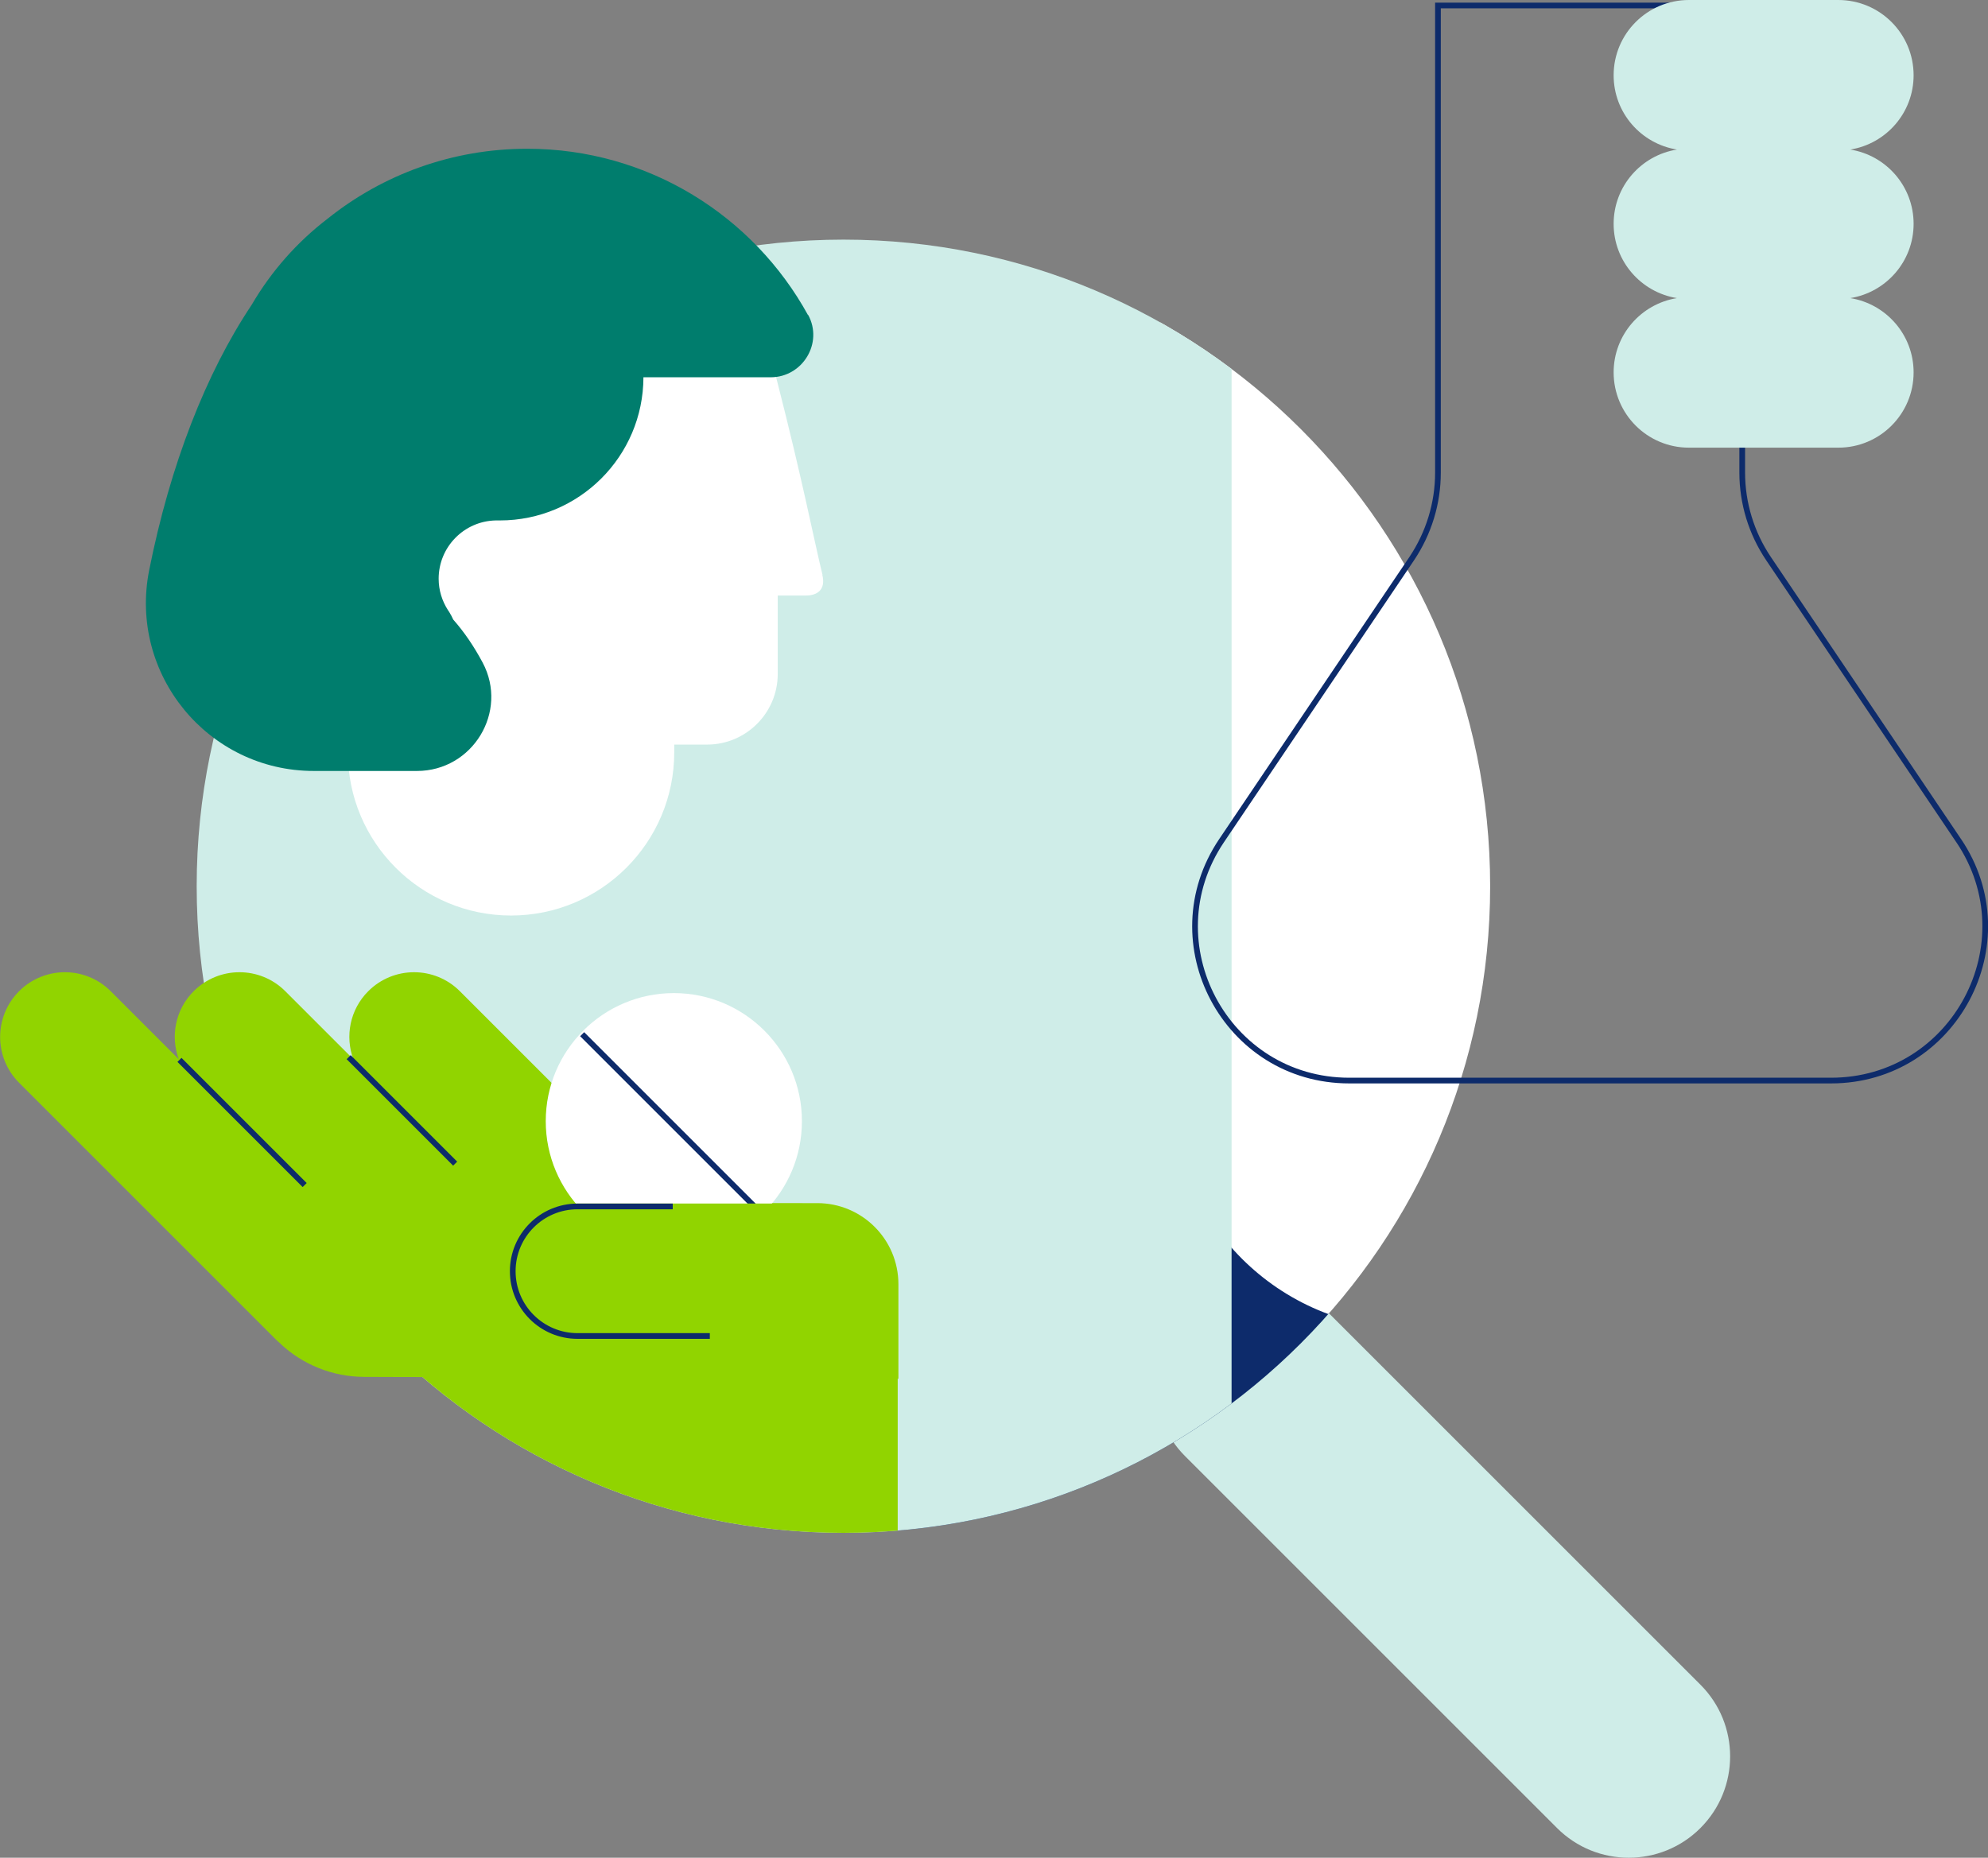 <?xml version="1.0" encoding="UTF-8"?><svg id="Layer_2" xmlns="http://www.w3.org/2000/svg" xmlns:xlink="http://www.w3.org/1999/xlink" viewBox="0 0 198.82 185.83"><rect x="0" y="0" width="198.82" height="185.83" fill="#808080" stroke="none"/><defs><style>.cls-1{fill:#007d6d;}.cls-1,.cls-2,.cls-3,.cls-4,.cls-5,.cls-6{stroke-width:0px;}.cls-7{clip-path:url(#clippath-2);}.cls-2{fill:#91d400;}.cls-3,.cls-8{fill:none;}.cls-9{clip-path:url(#clippath-1);}.cls-10{clip-path:url(#clippath-4);}.cls-4{fill:#fff;}.cls-5{fill:#cfede8;}.cls-6{fill:#0d2b6b;}.cls-11{clip-path:url(#clippath);}.cls-12{clip-path:url(#clippath-3);}.cls-8{stroke:#0d2b6b;stroke-miterlimit:10;stroke-width:.57px;}</style><clipPath id="clippath"><rect class="cls-3" width="198.82" height="185.83"/></clipPath><clipPath id="clippath-1"><path class="cls-3" d="m19.67,88.65c0,35.72,28.96,64.68,64.68,64.68s64.68-28.96,64.68-64.68S120.08,23.97,84.36,23.97,19.67,52.93,19.67,88.65"/></clipPath><clipPath id="clippath-2"><rect class="cls-3" width="198.82" height="185.83"/></clipPath><clipPath id="clippath-3"><rect class="cls-3" width="198.82" height="185.83"/></clipPath><clipPath id="clippath-4"><rect class="cls-3" width="198.82" height="185.83"/></clipPath></defs><g id="Layer_1-2"><g class="cls-11"><path class="cls-5" d="m170.06,168.52l-37.2-37.2c-3.96-3.96-10.38-3.96-14.34,0-3.96,3.96-3.96,10.38,0,14.34l37.2,37.2c3.96,3.96,10.38,3.96,14.34,0,3.96-3.96,3.96-10.38,0-14.34"/></g><g class="cls-9"><path class="cls-6" d="m137.47,154.46l9.31-9.31-16.28-16.28c-9.3-9.3-24.37-9.3-33.66,0-4.66,4.66-6.98,10.78-6.97,16.89,0,.02,0,.04,0,.05v23.03h47.61v-14.38Z"/><path class="cls-4" d="m95.49,82.97c1.24-5.08,2.86-13.6,6.72-28.71,4.24-16.56,17.47-28.53,34.01-30.88,4.75-.67,9.75-.6,14.95.57,17.29,3.9,30.11,18.92,31.27,36.61.89,13.59-4.95,25.85-14.52,33.78v.05c-1.75,1.57-2.86,3.84-2.86,6.36v8.24c0,13.22-10.71,23.93-23.93,23.93s-23.94-10.72-23.94-23.93v-1.15h-4.84c-5.68,0-10.33-4.65-10.33-10.33v-11.52h-4.15c-1.63,0-2.93-.84-2.39-3.03"/><rect class="cls-5" x="-1.02" y="11.62" width="124.19" height="151.06"/><rect class="cls-2" x="41.86" y="131.49" width="47.92" height="30.2"/></g><g class="cls-7"><path class="cls-4" d="m82.26,57.51c-.85-3.46-1.95-9.28-4.59-19.58-2.89-11.29-11.92-19.46-23.2-21.06-3.24-.46-6.65-.41-10.2.39-11.8,2.66-20.53,12.9-21.33,24.97-.61,9.27,3.38,17.63,9.9,23.04v.03c1.19,1.07,1.95,2.62,1.95,4.34v5.62c0,9.01,7.31,16.32,16.32,16.32s16.32-7.31,16.32-16.32v-.78h3.3c3.88,0,7.05-3.17,7.05-7.05v-7.86h2.83c1.11,0,2-.57,1.63-2.07"/><path class="cls-1" d="m80.81,31.52c-5.44-9.91-15.97-16.64-28.08-16.64-7.53,0-14.46,2.6-19.92,6.96-3.08,2.35-5.68,5.29-7.64,8.65-4.58,6.86-8.15,16.01-10.25,26.54-2.07,10.39,5.87,20.09,16.47,20.09h10.31c5.57,0,9.18-5.93,6.57-10.84-.86-1.61-1.84-3.06-2.94-4.3-.11-.25-.24-.49-.38-.72h0s-.06-.09-.09-.14c-.02-.04-.05-.08-.08-.12-.57-.9-.91-1.96-.91-3.11,0-3.18,2.54-5.76,5.7-5.83.14,0,.28,0,.42,0,7.92,0,14.34-6.41,14.36-14.32h12.72c3.2,0,5.29-3.43,3.75-6.25"/><path class="cls-2" d="m28.07,134.44c2.2,2.04,5.15,3.29,8.39,3.29l53.39.19v-9.46c0-4.48-3.63-8.11-8.11-8.11h-14.55l-21.2-21.2c-2.53-2.53-6.63-2.53-9.16,0-1.84,1.84-2.34,4.52-1.49,6.81l-6.81-6.81c-2.53-2.53-6.63-2.53-9.16,0-1.84,1.84-2.34,4.52-1.49,6.81l-6.81-6.81c-2.53-2.53-6.63-2.53-9.16,0-2.53,2.53-2.53,6.63,0,9.16l25.68,25.68c.16.16.33.31.5.45"/></g><path class="cls-8" d="m34.87,105.75l10.65,10.65m-27.57-10.38l12.52,12.52"/><g class="cls-12"><path class="cls-4" d="m80.2,112.15c0,7.08-5.74,12.81-12.81,12.81s-12.81-5.74-12.81-12.81,5.74-12.81,12.81-12.81,12.81,5.74,12.81,12.81"/></g><line class="cls-8" x1="76.41" y1="121.64" x2="58.22" y2="103.45"/><g class="cls-10"><path class="cls-2" d="m79.93,133.74h-23.05c-3.08,0-5.57-2.49-5.57-5.57v-2.21c0-3.08,2.49-5.57,5.57-5.57h23.05c3.07,0,5.57,2.49,5.57,5.57v2.21c0,3.07-2.49,5.57-5.57,5.57"/><path class="cls-8" d="m195.88,84.08l-19.01-28.2c-1.71-2.54-2.63-5.54-2.63-8.61V.55h-30.43v46.73c0,3.07-.92,6.06-2.63,8.61l-19.01,28.2c-6.89,10.23.43,24,12.77,24h48.18c12.33,0,19.66-13.78,12.77-24Zm-124.89,49.56h-13.23c-3.58,0-6.48-2.9-6.48-6.48s2.9-6.48,6.48-6.48h9.52"/><path class="cls-5" d="m185.05,14.96c3.59-.58,6.33-3.68,6.33-7.43C191.38,3.37,188.01,0,183.85,0h-14.94c-4.16,0-7.53,3.37-7.53,7.53,0,3.75,2.74,6.85,6.33,7.43-3.59.58-6.33,3.68-6.33,7.43s2.74,6.85,6.33,7.43c-3.59.58-6.33,3.68-6.33,7.43,0,4.16,3.37,7.53,7.53,7.53h14.94c4.16,0,7.53-3.37,7.53-7.53,0-3.75-2.74-6.85-6.33-7.43,3.59-.58,6.33-3.68,6.33-7.43s-2.74-6.85-6.33-7.43"/></g></g></svg>